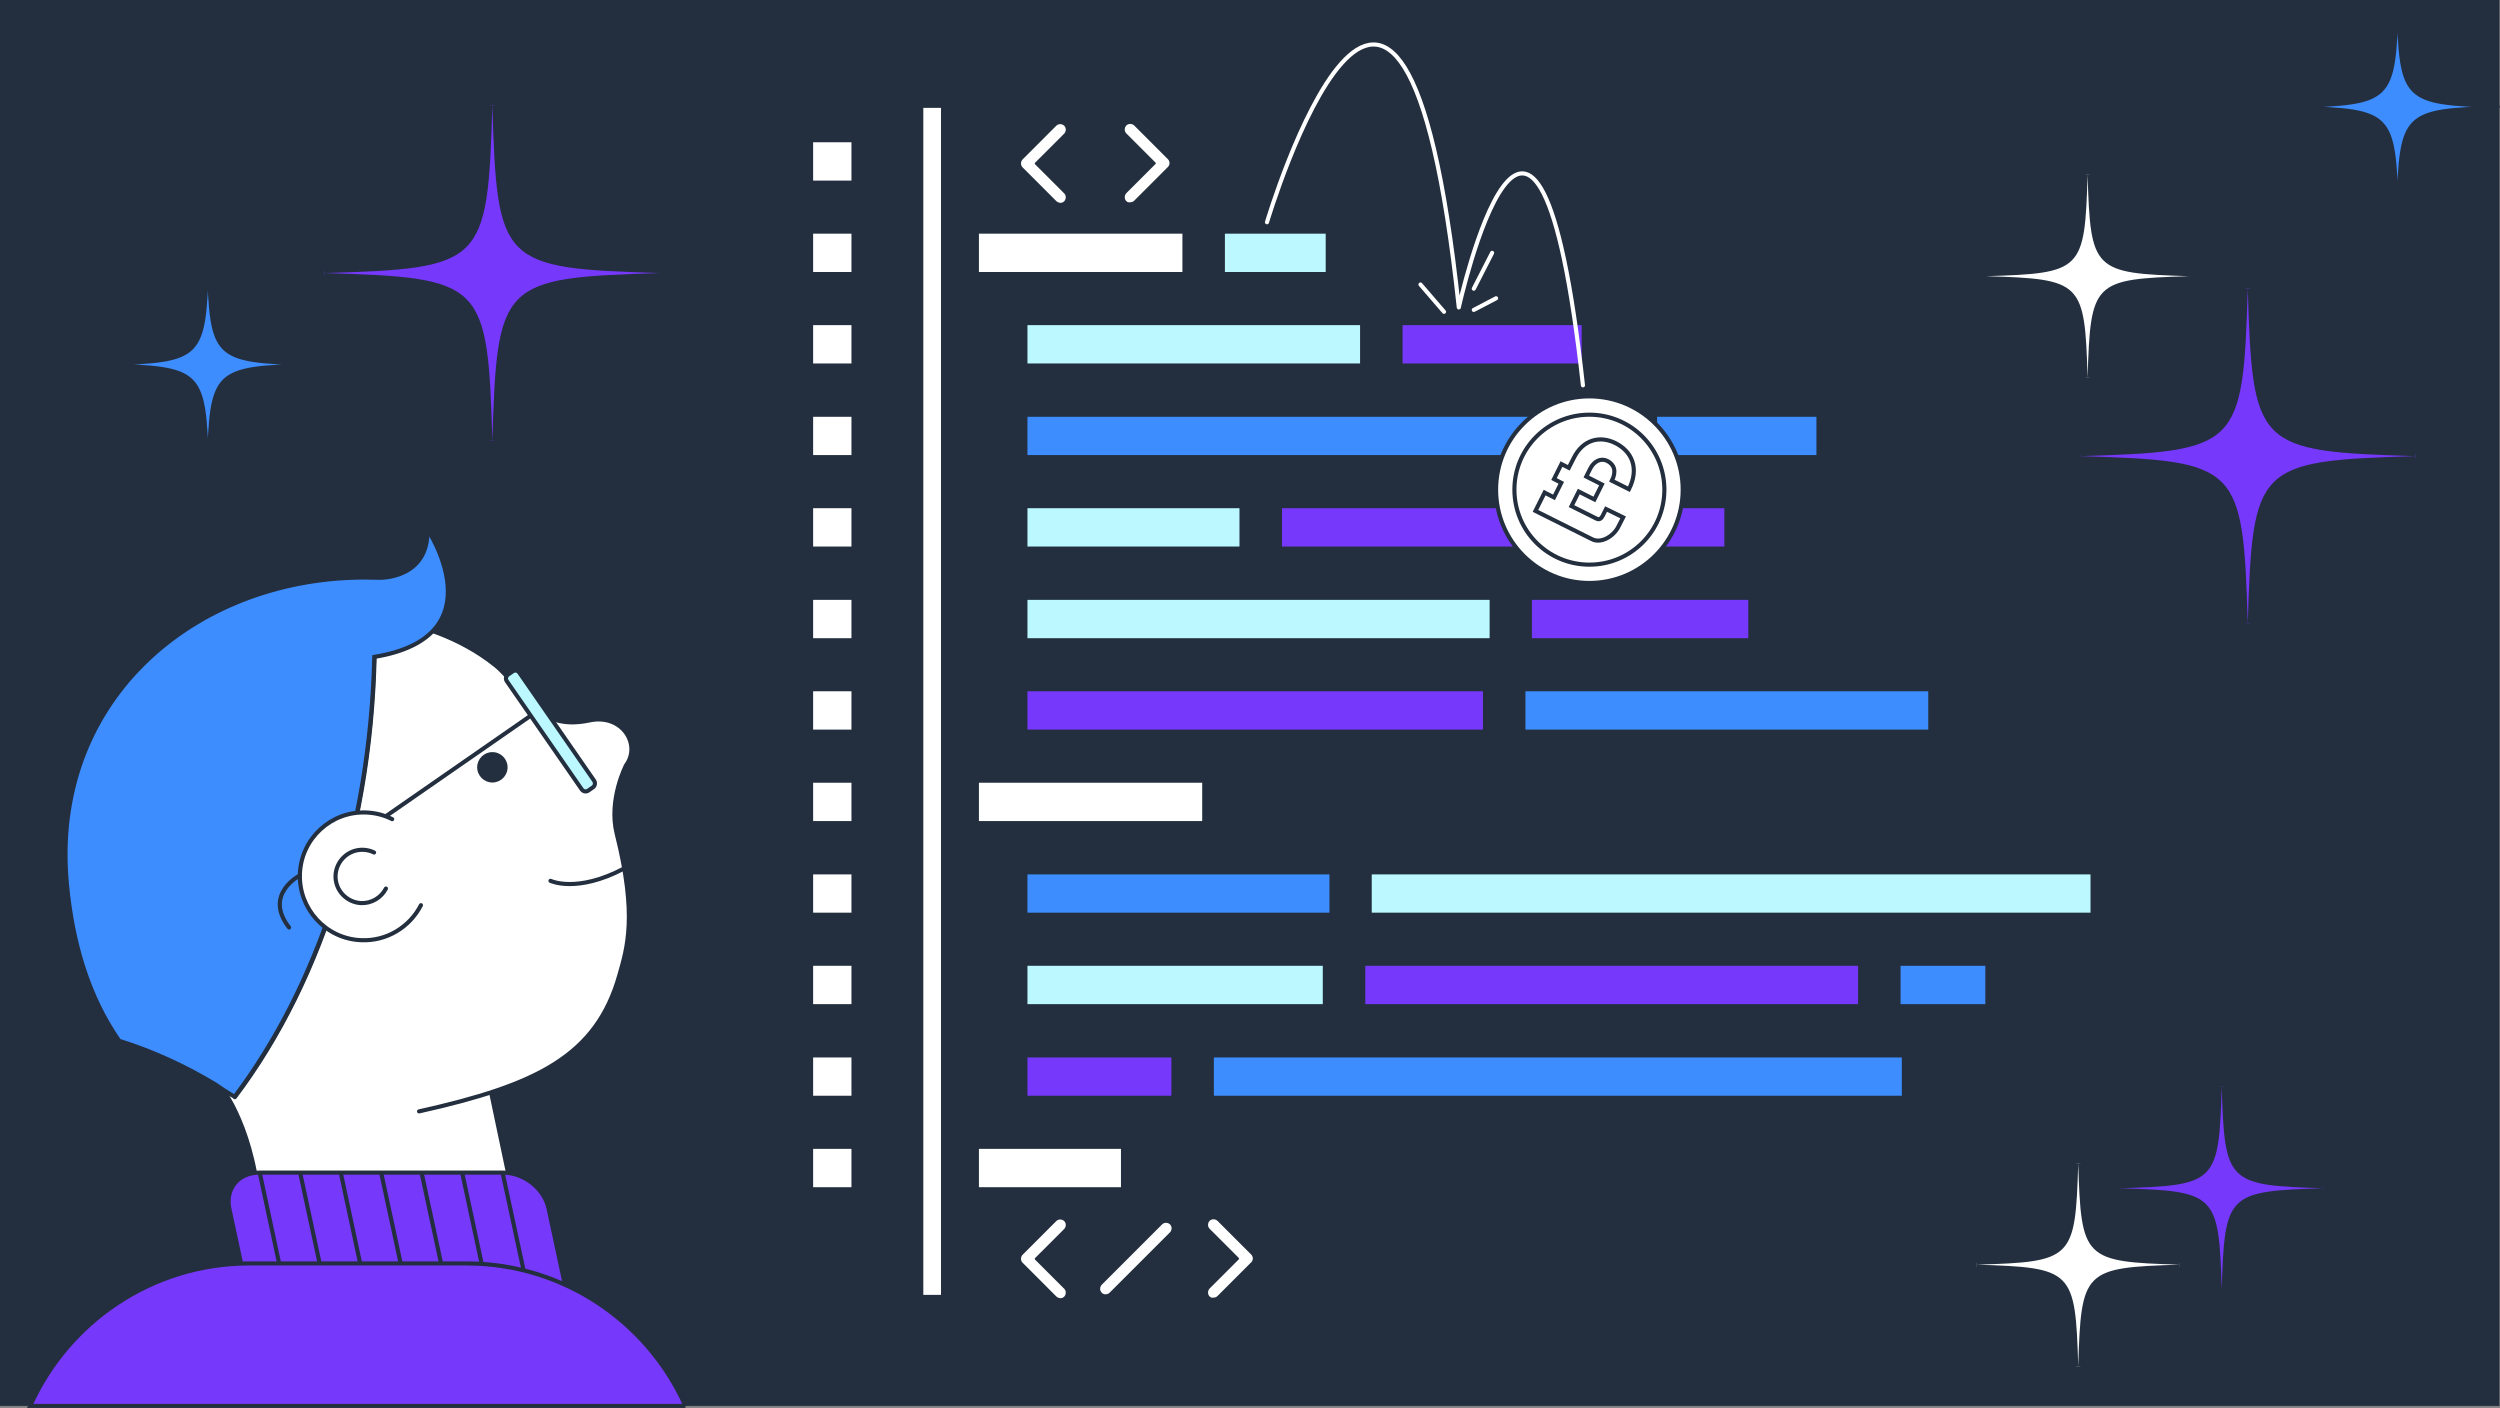 <?xml version="1.0" encoding="UTF-8"?>
<svg xmlns="http://www.w3.org/2000/svg" id="uuid-3f6d03c7-e407-4208-8f7c-64e5b6af4172" viewBox="0 0 1200.3 675.99">
  <rect x="0" y="0" width="1200.3" height="675.99" fill="#808080" stroke="none"/>
  <g id="uuid-defe9294-11f2-40e8-9494-4e3844fd39dc">
    <rect width="1200" height="675" style="fill:#232f3e; stroke-width:0px;"></rect>
    <path d="m107.9,524.5s17.2,23.3,17.2,68h125l-24.1-114.5-118.1,46.5Z" style="fill:#fff; stroke:#232f3e; stroke-linecap:round; stroke-miterlimit:10; stroke-width:1.98px;"></path>
    <path d="m201.2,533.6c56.5-12.6,85.2-26.5,96.2-65.5,3.7-13,8.6-28.4-1.3-67.8-4.1-16.4,4.5-32.9,4.5-32.9,7.3-9.9-1.8-24.9-17.7-21.5-26.3,5.6-31.8-15.8-45.1-26.5-15.6-12.6-38.3-21.3-57.9-22,1.6,90.7-24.3,172.6-67.1,229.3" style="fill:#fff; stroke:#232f3e; stroke-linecap:round; stroke-miterlimit:10; stroke-width:1.98px;"></path>
    <path d="m205.2,254.1c.9,23.8-22.8,23.3-22.8,23.3-3.6-.1-10-.2-13.6,0-78.4,2.9-144.7,60.6-136.7,146.9,2.6,28,10.2,54,25.1,75.4,16.3,5.1,31.7,12.2,46.1,20.9,3,2.1,6.1,4.1,9.3,6,39.9-52.9,65.1-127.7,67.1-211.2,59.9-9.8,25.5-61.3,25.5-61.3Z" style="fill:#3e8dff; stroke:#232f3e; stroke-linecap:round; stroke-miterlimit:10; stroke-width:1.98px;"></path>
    <path d="m188.3,393.3c-3.7-1.9-7.9-3-12.3-3.2-16.9-.8-31.3,12.4-32,29.3s12.4,31.3,29.3,32c12.4.6,23.5-6.4,28.8-16.8" style="fill:#fff; stroke:#232f3e; stroke-linecap:round; stroke-miterlimit:10; stroke-width:1.98px;"></path>
    <path d="m179.6,409.3c-1.6-.8-3.3-1.2-5.1-1.3-7.1-.3-13,5.2-13.4,12.2-.3,7.1,5.2,13,12.2,13.4,5.2.2,9.8-2.7,12-7" style="fill:#fff; stroke:#232f3e; stroke-linecap:round; stroke-miterlimit:10; stroke-width:1.98px;"></path>
    <path d="m284.7,378l-2.3,1.6c-1,.7-2.4.4-3.1-.6l-36-52c-.7-1-.4-2.4.6-3.1l2.3-1.6c1-.7,2.4-.4,3.1.6l36,52c.6,1,.4,2.4-.6,3.1Z" style="fill:#bbf8ff; stroke:#232f3e; stroke-linecap:round; stroke-miterlimit:10; stroke-width:1.98px;"></path>
    <line x1="185.8" y1="391.5" x2="254.1" y2="344.1" style="fill:none; stroke:#232f3e; stroke-linecap:round; stroke-miterlimit:10; stroke-width:1.98px;"></line>
    <path d="m144,420.3s-17.7,9-5.2,25" style="fill:none; stroke:#232f3e; stroke-linecap:round; stroke-miterlimit:10; stroke-width:1.98px;"></path>
    <path d="m270.3,650h-139.1c-3.4,0-6.7-2.6-7.4-5.9l-13.7-63.8c-2-9.6,4.4-17.3,14.3-17.3h117.3c9.9,0,19.7,7.7,21.7,17.3l13.3,62c.9,4.3-2,7.7-6.4,7.7Z" style="fill:#7638fa; stroke:#232f3e; stroke-miterlimit:10; stroke-width:1.98px;"></path>
    <line x1="124.7" y1="563" x2="143.3" y2="650" style="fill:none; stroke:#232f3e; stroke-miterlimit:10; stroke-width:1.98px;"></line>
    <line x1="144.1" y1="563" x2="162.8" y2="650" style="fill:none; stroke:#232f3e; stroke-miterlimit:10; stroke-width:1.98px;"></line>
    <line x1="163.6" y1="563" x2="182.2" y2="650" style="fill:none; stroke:#232f3e; stroke-miterlimit:10; stroke-width:1.98px;"></line>
    <line x1="183" y1="563" x2="201.7" y2="650" style="fill:none; stroke:#232f3e; stroke-miterlimit:10; stroke-width:1.98px;"></line>
    <line x1="202.4" y1="563" x2="221.1" y2="650" style="fill:none; stroke:#232f3e; stroke-miterlimit:10; stroke-width:1.98px;"></line>
    <line x1="221.9" y1="563" x2="240.5" y2="650" style="fill:none; stroke:#232f3e; stroke-miterlimit:10; stroke-width:1.98px;"></line>
    <line x1="241.3" y1="563" x2="260" y2="650" style="fill:none; stroke:#232f3e; stroke-miterlimit:10; stroke-width:1.98px;"></line>
    <path d="m329.1,675c-18-40.2-58.4-68.4-105.1-68.4h-104.4c-46.7,0-87.1,28.2-105.1,68.4h314.6Z" style="fill:#7638fa; stroke:#232f3e; stroke-miterlimit:10; stroke-width:1.98px;"></path>
    <circle cx="236.4" cy="368.4" r="7.3" style="fill:#232f3e; stroke-width:0px;"></circle>
    <rect x="389.9" y="67.8" width="19.4" height="19.4" style="fill:#fff; stroke:#232f3e; stroke-linejoin:round;"></rect>
    <rect x="469.5" y="111.7" width="98.7" height="19.4" style="fill:#fff; stroke:#232f3e; stroke-linejoin:round;"></rect>
    <rect x="587.6" y="111.7" width="49.4" height="19.4" style="fill:#bbf8ff; stroke:#232f3e; stroke-linejoin:round;"></rect>
    <rect x="389.9" y="111.7" width="19.4" height="19.4" style="fill:#fff; stroke:#232f3e; stroke-linejoin:round;"></rect>
    <rect x="492.8" y="155.6" width="160.7" height="19.4" style="fill:#bbf8ff; stroke:#232f3e; stroke-linejoin:round;"></rect>
    <rect x="672.9" y="155.6" width="87" height="19.4" style="fill:#7638fa; stroke:#232f3e; stroke-linejoin:round;"></rect>
    <rect x="389.9" y="155.6" width="19.4" height="19.4" style="fill:#fff; stroke:#232f3e; stroke-linejoin:round;"></rect>
    <rect x="492.8" y="199.6" width="282.9" height="19.4" style="fill:#3e8dff; stroke:#232f3e; stroke-linejoin:round;"></rect>
    <rect x="795.1" y="199.6" width="77.5" height="19.4" style="fill:#3e8dff; stroke:#232f3e; stroke-linejoin:round;"></rect>
    <rect x="389.9" y="199.6" width="19.4" height="19.4" style="fill:#fff; stroke:#232f3e; stroke-linejoin:round;"></rect>
    <rect x="492.8" y="243.5" width="102.8" height="19.4" style="fill:#bbf8ff; stroke:#232f3e; stroke-linejoin:round;"></rect>
    <rect x="615" y="243.5" width="213.4" height="19.4" style="fill:#7638fa; stroke:#232f3e; stroke-linejoin:round;"></rect>
    <rect x="389.9" y="243.5" width="19.4" height="19.4" style="fill:#fff; stroke:#232f3e; stroke-linejoin:round;"></rect>
    <rect x="492.8" y="287.5" width="222.9" height="19.4" style="fill:#bbf8ff; stroke:#232f3e; stroke-linejoin:round;"></rect>
    <rect x="735" y="287.5" width="104.9" height="19.4" style="fill:#7638fa; stroke:#232f3e; stroke-linejoin:round;"></rect>
    <rect x="389.9" y="287.5" width="19.4" height="19.4" style="fill:#fff; stroke:#232f3e; stroke-linejoin:round;"></rect>
    <rect x="492.8" y="331.4" width="219.7" height="19.4" style="fill:#7638fa; stroke:#232f3e; stroke-linejoin:round;"></rect>
    <rect x="731.9" y="331.4" width="194.4" height="19.4" style="fill:#3e8dff; stroke:#232f3e; stroke-linejoin:round;"></rect>
    <rect x="389.9" y="331.4" width="19.4" height="19.4" style="fill:#fff; stroke:#232f3e; stroke-linejoin:round;"></rect>
    <rect x="469.5" y="375.3" width="108.2" height="19.4" style="fill:#fff; stroke:#232f3e; stroke-linejoin:round;"></rect>
    <rect x="389.9" y="375.3" width="19.4" height="19.4" style="fill:#fff; stroke:#232f3e; stroke-linejoin:round;"></rect>
    <rect x="492.8" y="419.3" width="146" height="19.4" style="fill:#3e8dff; stroke:#232f3e; stroke-linejoin:round;"></rect>
    <rect x="658.1" y="419.3" width="346.1" height="19.4" style="fill:#bbf8ff; stroke:#232f3e; stroke-linejoin:round;"></rect>
    <rect x="389.9" y="419.3" width="19.4" height="19.4" style="fill:#fff; stroke:#232f3e; stroke-linejoin:round;"></rect>
    <rect x="492.8" y="463.2" width="142.8" height="19.4" style="fill:#bbf8ff; stroke:#232f3e; stroke-linejoin:round;"></rect>
    <rect x="655" y="463.2" width="237.6" height="19.4" style="fill:#7638fa; stroke:#232f3e; stroke-linejoin:round;"></rect>
    <rect x="912" y="463.2" width="41.7" height="19.4" style="fill:#3e8dff; stroke:#232f3e; stroke-linejoin:round;"></rect>
    <rect x="389.9" y="463.2" width="19.4" height="19.4" style="fill:#fff; stroke:#232f3e; stroke-linejoin:round;"></rect>
    <rect x="492.8" y="507.2" width="70.1" height="19.4" style="fill:#7638fa; stroke:#232f3e; stroke-linejoin:round;"></rect>
    <rect x="582.3" y="507.2" width="331.3" height="19.4" style="fill:#3e8dff; stroke:#232f3e; stroke-linejoin:round;"></rect>
    <rect x="389.9" y="507.2" width="19.4" height="19.4" style="fill:#fff; stroke:#232f3e; stroke-linejoin:round;"></rect>
    <rect x="469.5" y="551.1" width="69.2" height="19.4" style="fill:#fff; stroke:#232f3e; stroke-linejoin:round;"></rect>
    <rect x="389.9" y="551.1" width="19.4" height="19.4" style="fill:#fff; stroke:#232f3e; stroke-linejoin:round;"></rect>
    <rect x="442.8" y="51.3" width="9.5" height="570.9" style="fill:#fff; stroke:#232f3e; stroke-linejoin:round;"></rect>
    <path d="m580.4,622.8c-1.2-1.2-1.2-3.2,0-4.5h0l14-14-14-14c-1.2-1.2-1.2-3.2,0-4.5h0c1.2-1.2,3.2-1.2,4.5,0h0l16.2,16.2c.6.6.9,1.4.9,2.2h0c0,.8-.3,1.6-.9,2.2h0l-16.2,16.2c-.6.6-1.4.9-2.2.9h0c-.9.2-1.7-.1-2.3-.7h0Z" style="fill:#fff; stroke:#232f3e; stroke-linejoin:round;"></path>
    <path d="m506.8,622.8l-16.2-16.2c-1.2-1.2-1.2-3.2,0-4.5h0l16.2-16.2h0c1.2-1.2,3.2-1.2,4.5,0h0c1.2,1.2,1.2,3.2,0,4.5h0l-14,14,14,14c1.2,1.2,1.2,3.2,0,4.5h0c-.6.6-1.4.9-2.2.9h0c-.9-.1-1.7-.4-2.3-1h0Z" style="fill:#fff; stroke:#232f3e; stroke-linejoin:round;"></path>
    <path d="m528.6,621c-1.2-1.2-1.2-3.2,0-4.5h0l29-29c1.2-1.2,3.2-1.2,4.5,0h0c1.2,1.2,1.2,3.2,0,4.5h0l-29,29c-.6.6-1.4.9-2.2.9h0c-.8.1-1.6-.2-2.3-.9h0Z" style="fill:#fff; stroke:#232f3e; stroke-linejoin:round;"></path>
    <path d="m540.41,96.9c-1.2-1.2-1.2-3.2,0-4.5h0l14-14-14-14h0c-1.2-1.2-1.2-3.2,0-4.5h0c1.2-1.2,3.2-1.2,4.5,0h0l16.2,16.2c.6.6.9,1.4.9,2.2h0c0,.8-.3,1.6-.9,2.2h0l-16.2,16.2c-.6.6-1.4.9-2.2.9h0c-.9.2-1.7-.1-2.3-.7h0Z" style="fill:#fff; stroke:#232f3e; stroke-linejoin:round;"></path>
    <path d="m506.8,96.9l-16.2-16.2c-1.2-1.2-1.2-3.2,0-4.5h0l16.2-16.2h0c1.2-1.2,3.2-1.2,4.5,0h0c1.2,1.2,1.2,3.2,0,4.5h0l-14,14,14,14c1.2,1.2,1.2,3.2,0,4.5h0c-.6.6-1.4.9-2.2.9h0c-.9-.1-1.7-.4-2.3-1h0Z" style="fill:#fff; stroke:#232f3e; stroke-linejoin:round;"></path>
    <path d="m1065.7,619.2c-1.4-45.4-2.3-46.3-47.7-47.7v-2c45.4-1.4,46.3-2.3,47.7-47.7h2c1.4,45.4,2.3,46.3,47.7,47.7v2c-45.4,1.4-46.3,2.3-47.7,47.7h-2Z" style="fill:#7638fa; stroke-width:0px;"></path>
    <path d="m1066.7,521.8c1.4,46.1,2.6,47.3,48.7,48.7-46.1,1.4-47.3,2.6-48.7,48.7-1.4-46.1-2.6-47.3-48.7-48.7,46.2-1.4,47.3-2.6,48.7-48.7m2,0h-4c-.7,22.2-1.3,34.1-7,39.8s-17.6,6.3-39.8,7v4c22.2.7,34.1,1.3,39.8,7s6.3,17.6,7,39.8h4c.7-22.2,1.3-34.1,7-39.8s17.6-6.3,39.8-7v-4c-22.2-.7-34.1-1.3-39.8-7-5.7-5.8-6.3-17.6-7-39.8h0Z" style="fill:#232f3e; stroke-width:0px;"></path>
    <path d="m1199.8,51.3c-46.1,1.4-47.3,2.6-48.7,48.7-1.4-46.1-2.6-47.3-48.7-48.7,46.1-1.4,47.3-2.6,48.7-48.7,1.4,46.1,2.5,47.3,48.7,48.7Z" style="fill:#3e8dff; stroke:#232f3e; stroke-linejoin:round;"></path>
    <path d="m235.4,211.6c-2.3-75.7-3.8-77.2-79.5-79.5v-2c75.7-2.3,77.2-3.8,79.5-79.5h2c2.3,75.7,3.8,77.2,79.5,79.5v2c-75.7,2.3-77.2,3.8-79.5,79.5h-2Z" style="fill:#7638fa; stroke-width:0px;"></path>
    <path d="m236.4,50.7c2.3,76.2,4.2,78.1,80.4,80.4-76.2,2.3-78.1,4.2-80.4,80.4-2.3-76.2-4.2-78.1-80.4-80.4,76.2-2.3,78.1-4.2,80.4-80.4m2-.1h-4c-1.1,37-2.2,56.8-11.9,66.6-9.8,9.8-29.5,10.8-66.6,11.9v4c37,1.1,56.8,2.2,66.6,11.9,9.8,9.8,10.8,29.5,11.9,66.6h4c1.1-37,2.2-56.8,11.9-66.6,9.8-9.8,29.5-10.8,66.6-11.9v-4c-37-1.1-56.8-2.2-66.6-11.9-9.7-9.8-10.8-29.6-11.9-66.6h0Z" style="fill:#232f3e; stroke-width:0px;"></path>
    <path d="m1078.2,299.5c-2.3-75.7-3.8-77.2-79.5-79.5v-2c75.7-2.3,77.2-3.8,79.5-79.5h2c2.3,75.7,3.8,77.2,79.5,79.5v2c-75.7,2.3-77.2,3.8-79.5,79.5h-2Z" style="fill:#7638fa; stroke-width:0px;"></path>
    <path d="m1079.2,138.6c2.3,76.2,4.2,78.1,80.4,80.4-76.2,2.3-78.1,4.2-80.4,80.4-2.3-76.2-4.2-78.1-80.4-80.4,76.2-2.3,78.1-4.2,80.4-80.4m2-.1h-4c-1.1,37-2.2,56.8-11.9,66.6-9.8,9.8-29.5,10.8-66.6,11.9v4c37,1.1,56.8,2.2,66.6,11.9,9.8,9.8,10.8,29.5,11.9,66.6h4c1.1-37,2.2-56.8,11.9-66.6,9.8-9.8,29.5-10.8,66.6-11.9v-4c-37-1.1-56.8-2.2-66.6-11.9-9.7-9.8-10.8-29.6-11.9-66.6h0Z" style="fill:#232f3e; stroke-width:0px;"></path>
    <path d="m996.8,656c-1.4-45.4-2.3-46.3-47.7-47.7v-2c45.4-1.4,46.3-2.3,47.7-47.7h2c1.4,45.4,2.3,46.3,47.7,47.7v2c-45.4,1.4-46.3,2.3-47.7,47.7h-2Z" style="fill:#fff; stroke-width:0px;"></path>
    <path d="m997.8,558.5c1.4,46.1,2.6,47.3,48.7,48.7-46.1,1.4-47.3,2.6-48.7,48.7-1.4-46.1-2.6-47.3-48.7-48.7,46.1-1.4,47.3-2.5,48.7-48.7m2,0h-4c-.7,22.2-1.3,34.1-7,39.8s-17.6,6.3-39.8,7v4c22.2.7,34.1,1.3,39.8,7s6.3,17.6,7,39.8h4c.7-22.2,1.3-34.1,7-39.8s17.6-6.3,39.8-7v-4c-22.2-.7-34.1-1.3-39.8-7s-6.3-17.6-7-39.8h0Z" style="fill:#232f3e; stroke-width:0px;"></path>
    <path d="m1001.3,181.3c-1.4-45.4-2.3-46.3-47.7-47.7v-2c45.4-1.4,46.3-2.3,47.7-47.7h2c1.4,45.4,2.3,46.3,47.7,47.7v2c-45.4,1.4-46.3,2.3-47.7,47.7h-2Z" style="fill:#fff; stroke-width:0px;"></path>
    <path d="m1002.3,83.9c1.4,46.1,2.6,47.3,48.7,48.7-46.1,1.4-47.3,2.6-48.7,48.7-1.4-46.1-2.6-47.3-48.7-48.7,46.2-1.4,47.3-2.6,48.7-48.7m2-.1h-4c-.7,22.2-1.3,34.1-7,39.8-5.7,5.7-17.6,6.3-39.8,7v4c22.2.7,34.1,1.3,39.8,7s6.3,17.6,7,39.8h4c.7-22.2,1.3-34.1,7-39.8s17.6-6.3,39.8-7v-4c-22.2-.7-34.1-1.3-39.8-7s-6.3-17.6-7-39.8h0Z" style="fill:#232f3e; stroke-width:0px;"></path>
    <circle cx="763.1" cy="235.1" r="44.8" style="fill:#fff; stroke:#232f3e; stroke-linecap:round; stroke-miterlimit:10; stroke-width:1.98px;"></circle>
    <circle cx="763.1" cy="235.1" r="36" style="fill:#fff; stroke:#232f3e; stroke-linecap:round; stroke-miterlimit:10; stroke-width:1.98px;"></circle>
    <path d="m779.3,248.4l-2.3,4.5c-2.3,4.6-8.3,8.2-12.6,6l-27.2-13.6,4.4-8.8,4.5,2.3,3.5-7-3.5-1.8,3.6-7.2,3.5,1.8,2.4-4.7c4.4-8.9,12.6-10.9,20.1-7.1,7.5,3.8,11.6,11.7,6.4,22.1l-8.2-4.1c2.3-4.6,1.1-7.8-2.2-9.5-3-1.5-6.3,0-8.2,3.7l-1.9,3.8,7.5,3.8-3.6,7.2-7.5-3.8-3.5,7,12,6c1.4.7,2.3,0,3-1.4l1.6-3.2,8.2,4Z" style="fill:#fff; stroke:#232f3e; stroke-linecap:round; stroke-miterlimit:10; stroke-width:1.98px;"></path>
    <path d="m608.3,106.7s64.6-216.9,92.1,40.9c0,0,37-167.2,59.6,37.4" style="fill:none; stroke:#fff; stroke-linecap:round; stroke-linejoin:round; stroke-width:1.98px;"></path>
    <line x1="682" y1="136.6" x2="693.3" y2="149.7" style="fill:none; stroke:#fff; stroke-linecap:round; stroke-linejoin:round; stroke-width:1.98px;"></line>
    <line x1="716.4" y1="121.4" x2="707.6" y2="138.6" style="fill:none; stroke:#fff; stroke-linecap:round; stroke-linejoin:round; stroke-width:1.98px;"></line>
    <line x1="707.6" y1="148.8" x2="718.3" y2="143.2" style="fill:none; stroke:#fff; stroke-linecap:round; stroke-linejoin:round; stroke-width:1.98px;"></line>
    <path d="m264.3,422.9s12.5,6.1,35.3-5.9" style="fill:#fff; stroke:#232f3e; stroke-linecap:round; stroke-miterlimit:10; stroke-width:1.98px;"></path>
    <path d="m148.5,175c-46.1,1.4-47.3,2.6-48.7,48.7-1.4-46.1-2.6-47.3-48.7-48.7,46.1-1.4,47.3-2.6,48.7-48.7,1.4,46.2,2.5,47.3,48.7,48.7Z" style="fill:#3e8dff; stroke:#232f3e; stroke-linejoin:round;"></path>
  </g>
</svg>
